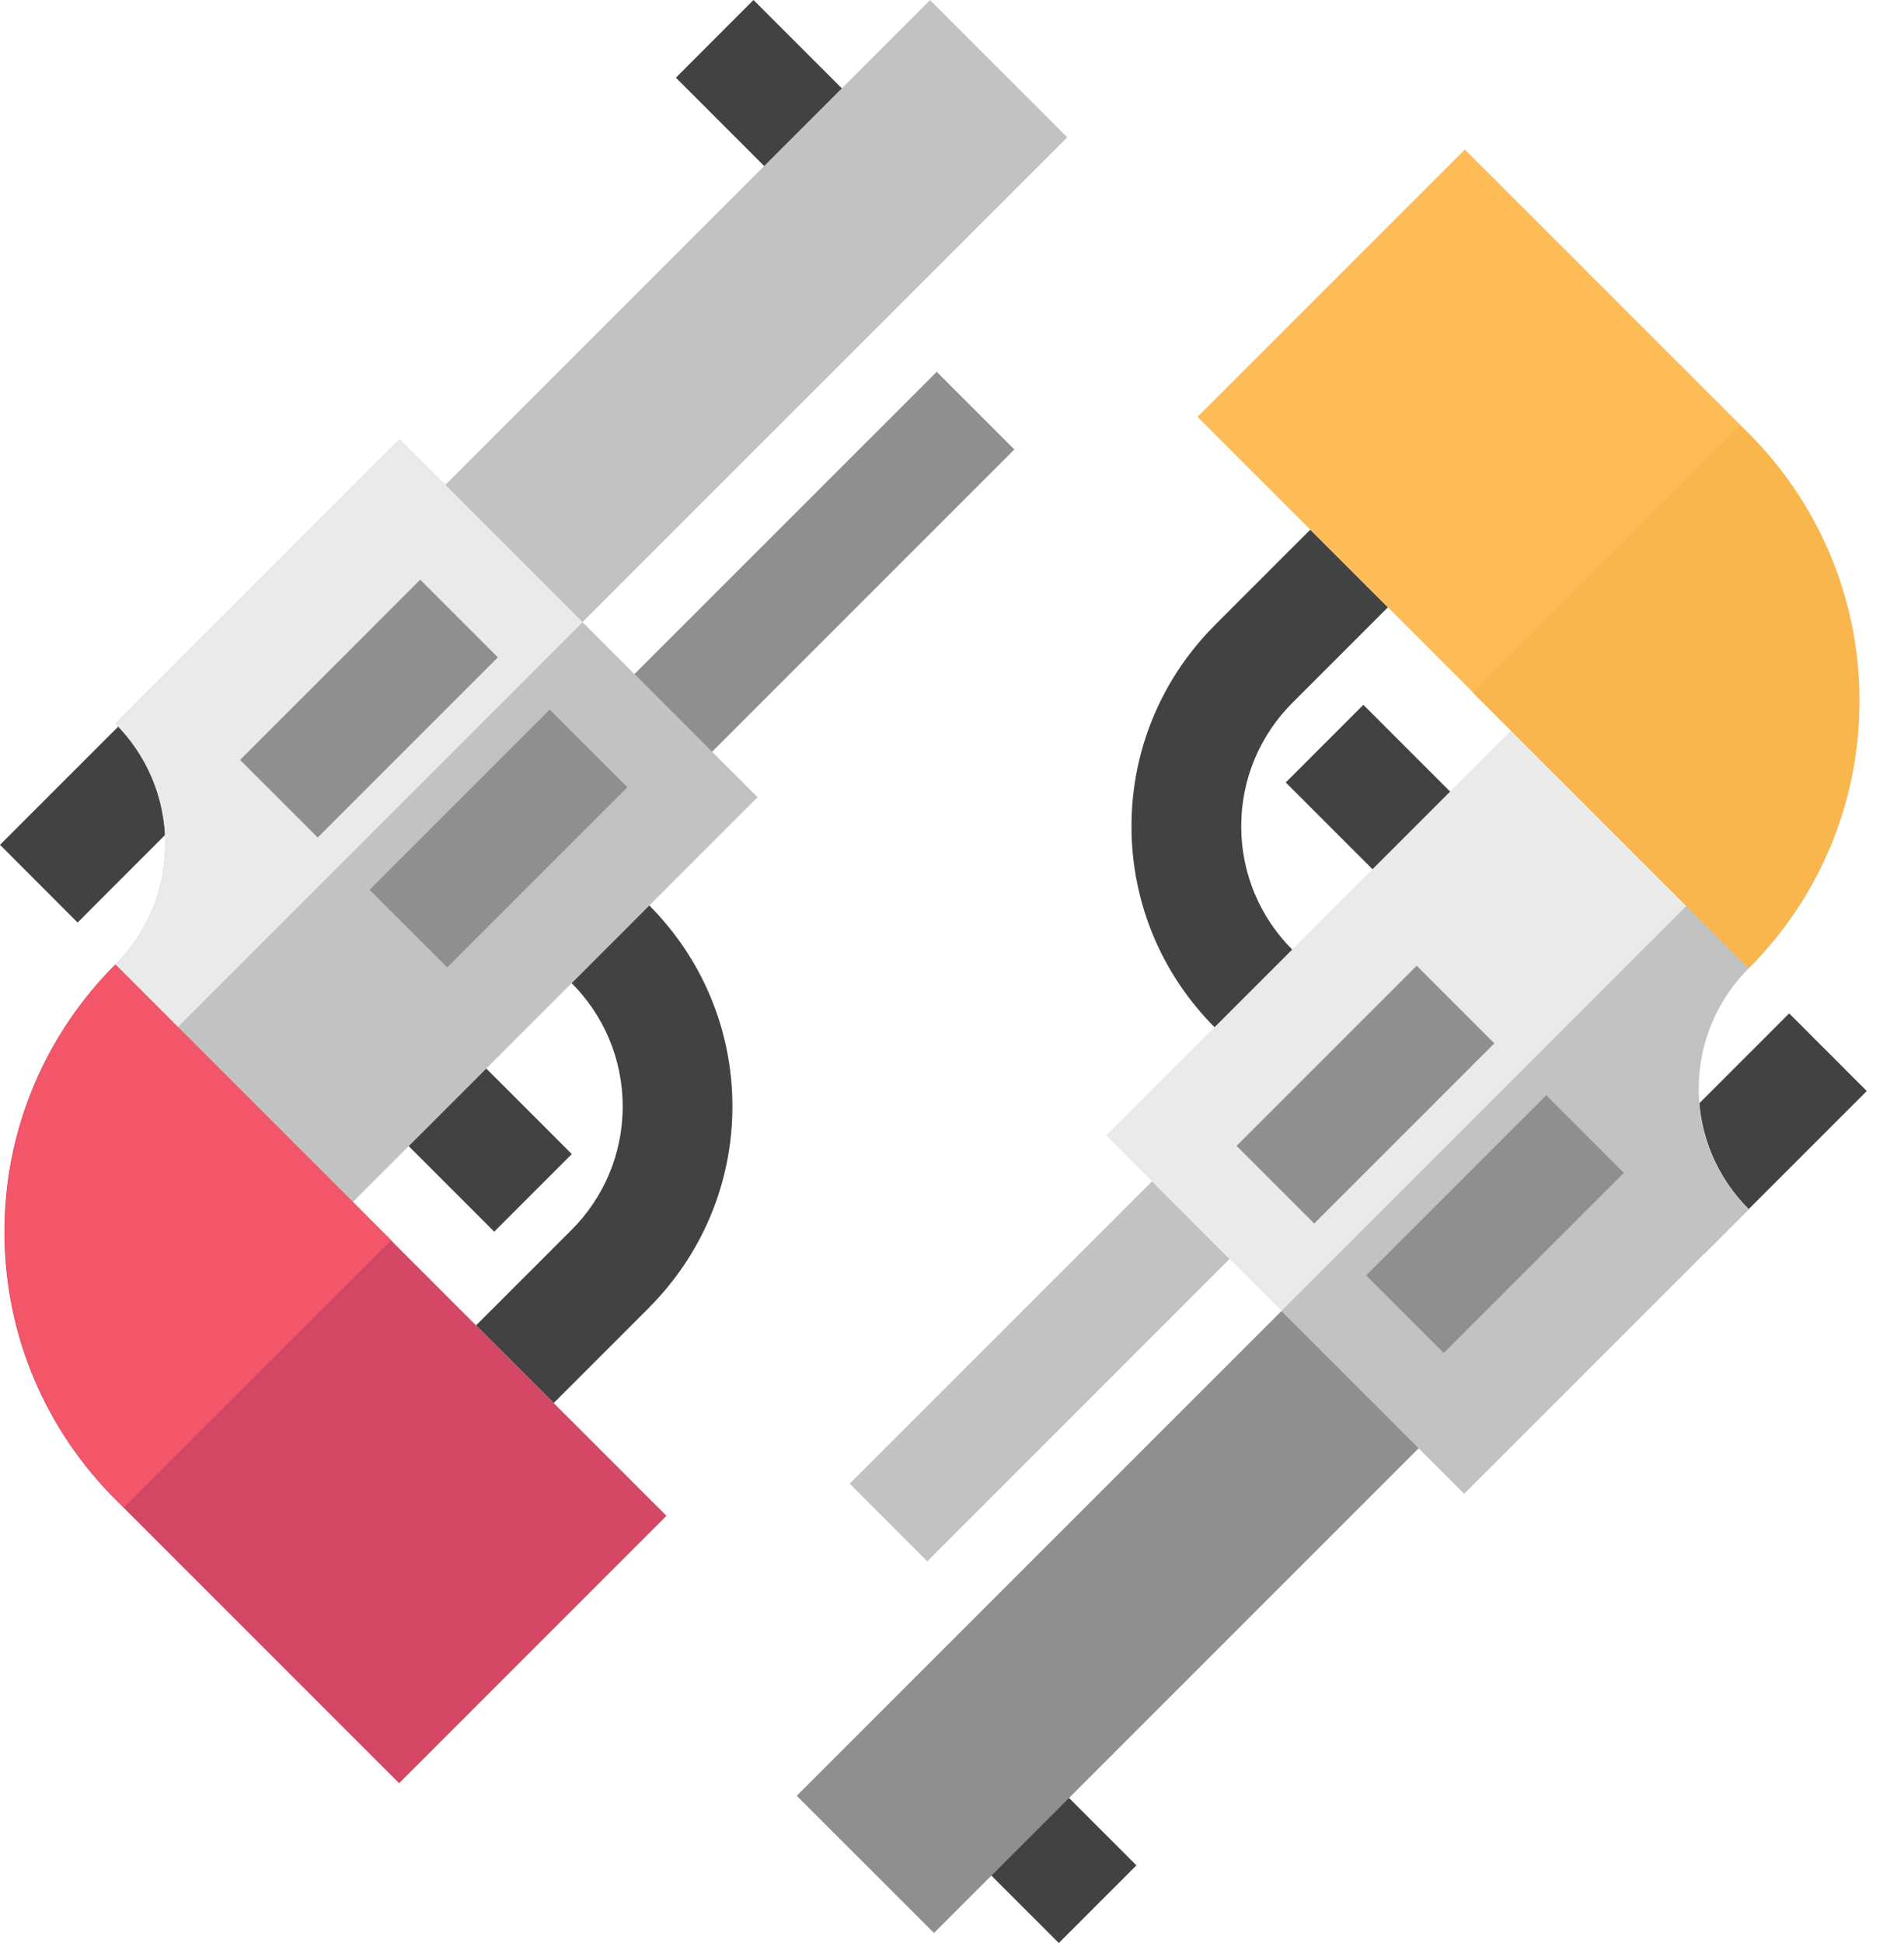 <svg width="49" height="50" viewBox="0 0 49 50" fill="none" xmlns="http://www.w3.org/2000/svg">
<path d="M14.716 29.698L12.719 31.695L8.716 27.691L10.713 25.695L14.716 29.698ZM6.178 19.555L1.997 23.74L0 21.74L4.181 17.558L6.178 19.555ZM23.299 3.908L21.302 5.908L17.394 2L19.391 0L23.299 3.908Z" fill="#424242"/>
<path d="M16.711 33.643L12.039 38.315L10.04 36.317L14.713 31.645C15.524 30.832 16.025 29.712 16.025 28.473C16.025 27.234 15.524 26.113 14.713 25.301L13.042 23.629L15.039 21.632L16.711 23.302C18.031 24.626 18.849 26.454 18.849 28.471C18.849 30.488 18.031 32.316 16.711 33.64V33.643Z" fill="#424242"/>
<path d="M2.968 18.622C3.762 19.416 4.252 20.512 4.252 21.723C4.252 22.933 3.762 24.029 2.968 24.823C1.207 26.584 0.118 29.015 0.118 31.701C0.118 34.387 1.207 36.82 2.968 38.579L10.273 45.884L17.153 39.006L9.08 30.934L19.498 20.516L10.285 11.303L2.968 18.622Z" fill="#C2C2C2"/>
<path d="M11.455 12.482L23.934 0.003L27.466 3.534L14.986 16.013L11.455 12.482Z" fill="#C2C2C2"/>
<path d="M26.104 11.566L18.324 19.346L16.327 17.347L24.107 9.568L26.104 11.566Z" fill="#8F8F8F"/>
<path d="M14.995 16.01L10.29 11.305L2.971 18.624C3.764 19.418 4.255 20.513 4.255 21.724C4.255 22.935 3.764 24.03 2.971 24.824C1.361 26.427 0.367 28.545 0.163 30.807L0.16 30.845L14.995 16.01Z" fill="#EAEAEA"/>
<path d="M12.813 16.916L8.177 21.552L6.178 19.555L10.814 14.918L12.813 16.916ZM16.146 20.258L11.51 24.895L9.511 22.898L14.147 18.26L16.146 20.258Z" fill="#8F8F8F"/>
<path d="M9.079 30.937L2.964 24.823C1.203 26.584 0.114 29.015 0.114 31.701C0.114 34.387 1.203 36.82 2.964 38.579L10.271 45.886L17.149 39.007L9.079 30.937Z" fill="#D44764"/>
<path d="M10.066 31.913L2.974 24.821C1.213 26.582 0.124 29.013 0.124 31.699C0.124 34.385 1.213 36.818 2.974 38.578L3.186 38.79L10.066 31.913Z" fill="#F35669"/>
<path d="M23.245 45.997L25.243 43.998L29.246 48.002L27.249 50L23.245 45.997ZM41.864 30.259L46.045 26.078L48.042 28.076L43.861 32.257L41.864 30.259ZM33.089 20.135L35.087 18.137L38.995 22.046L36.998 24.045L33.089 20.135Z" fill="#424242"/>
<path d="M31.257 16.093L35.929 11.421L37.927 13.419L33.255 18.091C32.444 18.904 31.943 20.024 31.943 21.263C31.943 22.502 32.444 23.622 33.255 24.435L34.926 26.107L32.929 28.104L31.257 26.433C29.936 25.11 29.119 23.282 29.119 21.265C29.119 19.247 29.936 17.419 31.257 16.096V16.093Z" fill="#424242"/>
<path d="M45.002 31.112C44.208 30.318 43.717 29.223 43.717 28.012C43.717 26.801 44.208 25.705 45.002 24.912C46.763 23.151 47.852 20.719 47.852 18.033C47.852 15.347 46.763 12.914 45.002 11.155L37.697 3.85L30.817 10.728L38.889 18.8L28.472 29.218L37.684 38.431L45.002 31.112Z" fill="#EAEAEA"/>
<path d="M36.515 37.264L24.037 49.742L20.504 46.211L32.984 33.732L36.515 37.264Z" fill="#8F8F8F"/>
<path d="M21.867 38.179L29.647 30.399L31.643 32.398L23.864 40.178L21.867 38.179ZM32.976 33.735L37.681 38.44L45 31.121C44.206 30.327 43.716 29.232 43.716 28.021C43.716 26.81 44.206 25.715 45 24.921C46.61 23.319 47.604 21.2 47.808 18.938L47.811 18.901L32.976 33.735Z" fill="#C2C2C2"/>
<path d="M35.158 32.82L39.794 28.184L41.792 30.182L37.156 34.818L35.158 32.82ZM31.823 29.487L36.459 24.851L38.458 26.849L33.822 31.485L31.823 29.487Z" fill="#8F8F8F"/>
<path d="M38.89 18.797L45.005 24.912C46.766 23.151 47.855 20.719 47.855 18.033C47.855 15.347 46.766 12.914 45.005 11.155L37.698 3.849L30.82 10.727L38.89 18.797Z" fill="#FDBC56"/>
<path d="M37.902 17.821L44.995 24.913C46.756 23.152 47.845 20.721 47.845 18.035C47.845 15.349 46.756 12.916 44.995 11.157L44.782 10.944L37.902 17.821Z" fill="#F8B64C"/>
</svg>
